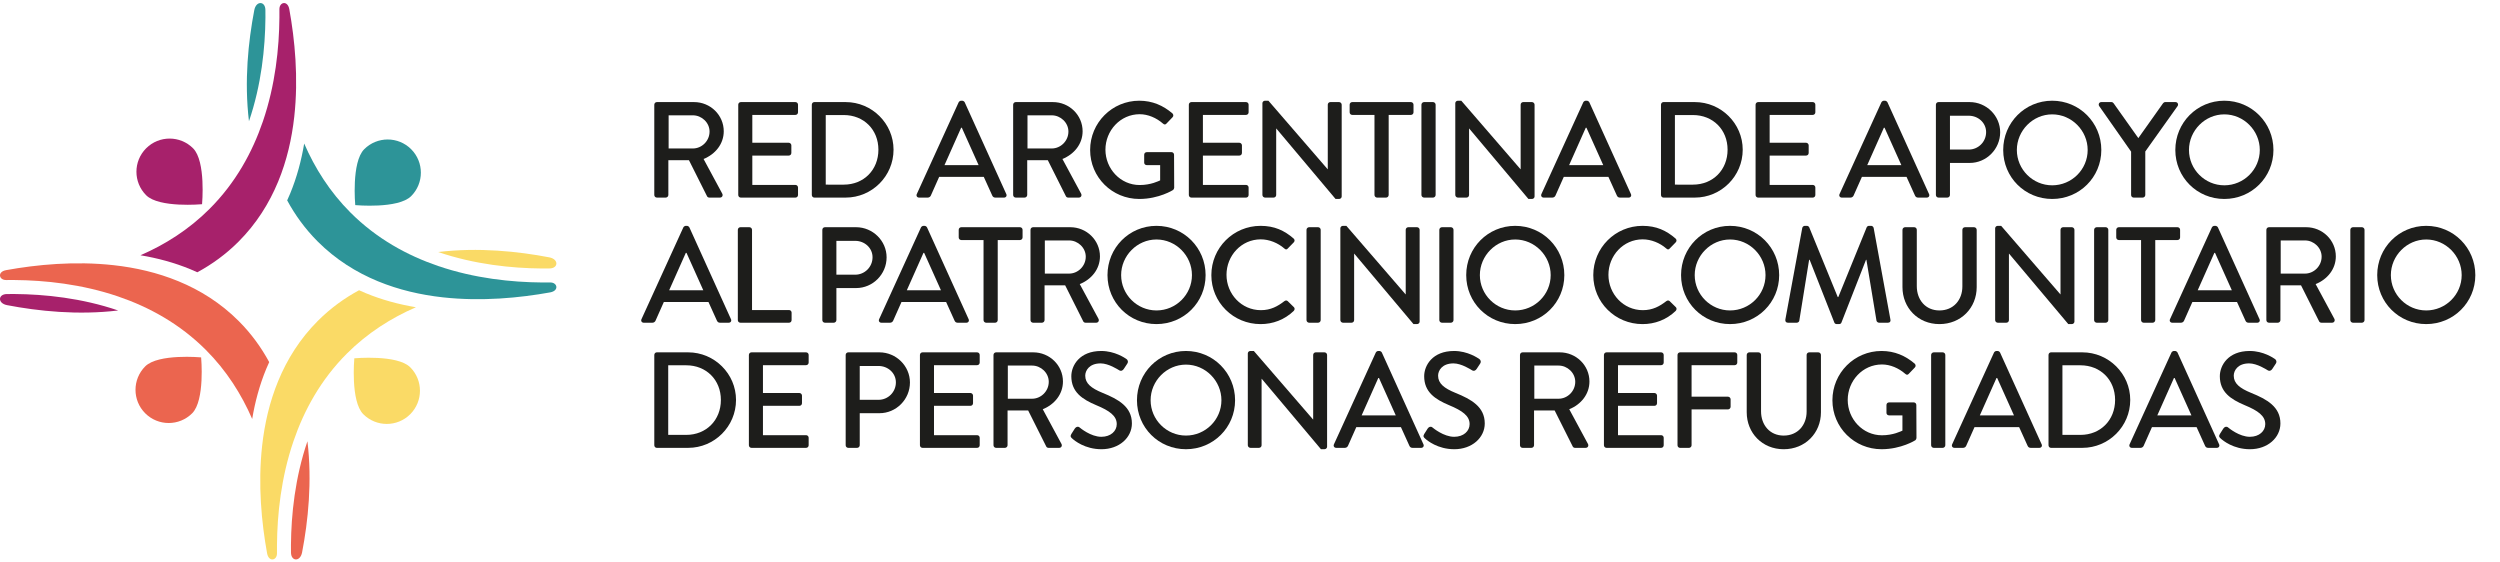<?xml version="1.0" encoding="utf-8"?>
<!-- Generator: Adobe Illustrator 17.0.0, SVG Export Plug-In . SVG Version: 6.00 Build 0)  -->
<!DOCTYPE svg PUBLIC "-//W3C//DTD SVG 1.1//EN" "http://www.w3.org/Graphics/SVG/1.1/DTD/svg11.dtd">
<svg version="1.1" id="Layer_1" xmlns:x="http://ns.adobe.com/Extensibility/1.0/" xmlns:i="http://ns.adobe.com/AdobeIllustrator/10.0/" xmlns:graph="http://ns.adobe.com/Graphs/1.0/"
	 xmlns="http://www.w3.org/2000/svg" xmlns:xlink="http://www.w3.org/1999/xlink" x="0px" y="0px" width="220px" height="49.5px"
	 viewBox="0 0 220 49.5" enable-background="new 0 0 220 49.5" xml:space="preserve">
<g>
	<path fill="#FADA66" d="M36.101,36.451c1.14-1.141,1.14-2.99,0-4.13s-4.92-0.79-4.92-0.79s-0.351,3.779,0.79,4.92
		C33.111,37.591,34.961,37.591,36.101,36.451z"/>
	<path fill="#FADA66" d="M48.338,22.647c-2.73-0.525-6.228-0.897-9.778-0.469c3.214,1.096,6.462,1.428,9.127,1.449
		c0.221-0.003,0.439-0.004,0.651-0.003C49.141,23.629,49.198,22.812,48.338,22.647z"/>
	<path fill="#2D9498" d="M32.052,13.13c-1.141,1.14-0.79,4.92-0.79,4.92s3.779,0.35,4.919-0.79c1.14-1.14,1.14-2.989,0-4.13
		C35.041,11.99,33.192,11.99,32.052,13.13z"/>
	<path fill="#2D9498" d="M23.355,0.892c0.004-0.802-0.812-0.859-0.978,0c-0.524,2.73-0.897,6.229-0.468,9.778
		c1.095-3.211,1.427-6.456,1.449-9.12C23.355,1.328,23.353,1.107,23.355,0.892z"/>
	<path fill="#EB654F" d="M16.91,36.37c1.14-1.14,0.79-4.92,0.79-4.92s-3.779-0.351-4.92,0.79c-1.14,1.14-1.141,2.99,0,4.13
		S15.77,37.51,16.91,36.37z"/>
	<path fill="#EB654F" d="M27.054,38.83c-1.095,3.211-1.428,6.456-1.45,9.12c0.003,0.223,0.004,0.444,0.003,0.658
		c-0.005,0.802,0.812,0.859,0.977,0C27.109,45.877,27.482,42.379,27.054,38.83z"/>
	<path fill="#A7216B" d="M12.861,13.05c-1.14,1.14-1.14,2.99,0,4.13s4.92,0.79,4.92,0.79s0.35-3.779-0.79-4.919
		C15.851,11.91,14.002,11.91,12.861,13.05z"/>
	<path fill="#EB654F" d="M23.69,31.866c-0.696-1.285-1.576-2.507-2.689-3.62c-1.584-1.584-3.39-2.71-5.295-3.495
		c-1.844-0.76-3.78-1.201-5.696-1.414c-3.438-0.383-6.811-0.046-9.469,0.435c-0.802,0.145-0.64,0.879,0,0.871
		c0.239-0.003,0.486-0.003,0.736-0.001c2.665,0.022,5.91,0.354,9.123,1.449c2.72,0.927,5.415,2.402,7.712,4.697
		c1.83,1.83,3.143,3.922,4.081,6.081c0.248-1.488,0.643-2.972,1.233-4.402C23.51,32.266,23.599,32.066,23.69,31.866z"/>
	<path fill="#FADA66" d="M31.597,25.541c-1.285,0.696-2.507,1.575-3.62,2.688c-1.583,1.584-2.711,3.391-3.495,5.295
		c-0.761,1.844-1.2,3.779-1.414,5.696c-0.384,3.438-0.046,6.811,0.435,9.469c0.146,0.802,0.88,0.64,0.871,0
		c-0.003-0.24-0.003-0.488,0-0.739c0.022-2.664,0.354-5.909,1.45-9.12c0.927-2.72,2.402-5.416,4.697-7.712
		c1.829-1.829,3.921-3.143,6.081-4.081c-1.488-0.248-2.972-0.644-4.402-1.233C31.997,25.721,31.797,25.632,31.597,25.541z"/>
	<path fill="#2D9498" d="M48.419,24.857c-0.238,0.003-0.484,0.003-0.732,0.001c-2.665-0.022-5.913-0.353-9.127-1.449
		c-2.72-0.928-5.415-2.402-7.712-4.698c-1.829-1.83-3.143-3.921-4.08-6.081c-0.248,1.488-0.643,2.972-1.233,4.402
		c-0.083,0.202-0.173,0.402-0.264,0.602c0.696,1.285,1.576,2.507,2.688,3.62c1.584,1.584,3.391,2.71,5.295,3.496
		c1.844,0.76,3.779,1.201,5.696,1.414c3.437,0.383,6.811,0.046,9.468-0.435C49.221,25.582,49.059,24.848,48.419,24.857z"/>
	<path fill="#A7216B" d="M24.48,15.976c0.761-1.844,1.201-3.78,1.414-5.696c0.384-3.438,0.047-6.811-0.435-9.469
		c-0.145-0.802-0.879-0.64-0.871,0c0.003,0.241,0.003,0.488,0,0.74c-0.022,2.664-0.354,5.908-1.449,9.12
		c-0.928,2.72-2.402,5.416-4.698,7.711c-1.83,1.829-3.921,3.143-6.081,4.081c1.488,0.248,2.972,0.644,4.402,1.233
		c0.202,0.083,0.402,0.173,0.602,0.264c1.285-0.696,2.507-1.575,3.62-2.688C22.568,19.687,23.694,17.88,24.48,15.976z"/>
	<path fill="#A7216B" d="M0.623,25.876c-0.802-0.005-0.86,0.812,0,0.977c2.73,0.525,6.229,0.898,9.778,0.469
		c-3.213-1.096-6.459-1.427-9.123-1.449C1.056,25.876,0.837,25.877,0.623,25.876z"/>
</g>
<g>
	<path fill="#1D1D1B" d="M57.578,9.211c0-0.12,0.096-0.228,0.229-0.228h3.266c1.441,0,2.617,1.141,2.617,2.57
		c0,1.105-0.733,2.017-1.777,2.437l1.645,3.05c0.084,0.156,0,0.348-0.204,0.348h-0.936c-0.096,0-0.168-0.06-0.193-0.108
		l-1.597-3.182h-1.813v3.062c0,0.12-0.108,0.228-0.229,0.228h-0.78c-0.132,0-0.229-0.108-0.229-0.228V9.211z M60.976,13.066
		c0.781,0,1.465-0.661,1.465-1.489c0-0.78-0.684-1.429-1.465-1.429h-2.137v2.918H60.976z"/>
	<path fill="#1D1D1B" d="M64.966,9.211c0-0.12,0.096-0.228,0.229-0.228h4.803c0.132,0,0.228,0.108,0.228,0.228v0.673
		c0,0.12-0.096,0.228-0.228,0.228h-3.794v2.45h3.206c0.12,0,0.229,0.108,0.229,0.228v0.673c0,0.132-0.108,0.228-0.229,0.228h-3.206
		v2.582h3.794c0.132,0,0.228,0.108,0.228,0.228v0.661c0,0.12-0.096,0.228-0.228,0.228h-4.803c-0.132,0-0.229-0.108-0.229-0.228
		V9.211z"/>
	<path fill="#1D1D1B" d="M71.44,9.211c0-0.12,0.096-0.228,0.216-0.228h2.762c2.317,0,4.214,1.885,4.214,4.19
		c0,2.33-1.897,4.215-4.214,4.215h-2.762c-0.12,0-0.216-0.108-0.216-0.228V9.211z M74.25,16.248c1.765,0,3.05-1.297,3.05-3.074
		c0-1.765-1.285-3.05-3.05-3.05h-1.585v6.124H74.25z"/>
	<path fill="#1D1D1B" d="M80.678,17.077l3.686-8.081c0.036-0.072,0.144-0.132,0.204-0.132h0.12c0.06,0,0.168,0.06,0.204,0.132
		l3.662,8.081c0.073,0.156-0.024,0.312-0.204,0.312h-0.756c-0.144,0-0.228-0.072-0.276-0.18l-0.745-1.645h-3.927
		c-0.24,0.552-0.492,1.093-0.732,1.645c-0.037,0.084-0.132,0.18-0.277,0.18h-0.756C80.702,17.389,80.606,17.233,80.678,17.077z
		 M86.118,14.531l-1.477-3.29h-0.06l-1.465,3.29H86.118z"/>
	<path fill="#1D1D1B" d="M89.158,9.211c0-0.12,0.096-0.228,0.229-0.228h3.266c1.441,0,2.617,1.141,2.617,2.57
		c0,1.105-0.733,2.017-1.777,2.437l1.645,3.05c0.084,0.156,0,0.348-0.204,0.348h-0.936c-0.096,0-0.168-0.06-0.193-0.108
		l-1.597-3.182h-1.813v3.062c0,0.12-0.108,0.228-0.229,0.228h-0.78c-0.132,0-0.229-0.108-0.229-0.228V9.211z M92.556,13.066
		c0.781,0,1.465-0.661,1.465-1.489c0-0.78-0.684-1.429-1.465-1.429h-2.137v2.918H92.556z"/>
	<path fill="#1D1D1B" d="M100.256,8.863c1.153,0,2.102,0.42,2.918,1.116c0.096,0.096,0.108,0.24,0.012,0.336
		c-0.18,0.192-0.36,0.372-0.541,0.564c-0.096,0.108-0.192,0.096-0.312-0.012c-0.564-0.492-1.309-0.816-2.041-0.816
		c-1.705,0-3.014,1.441-3.014,3.122c0,1.669,1.309,3.11,3.014,3.11c0.996,0,1.681-0.36,1.801-0.408v-1.344h-1.177
		c-0.132,0-0.228-0.096-0.228-0.216v-0.697c0-0.132,0.096-0.228,0.228-0.228h2.185c0.12,0,0.216,0.108,0.216,0.228
		c0,0.96,0.012,1.945,0.012,2.906c0,0.06-0.048,0.157-0.096,0.193c0,0-1.237,0.792-2.978,0.792c-2.389,0-4.323-1.909-4.323-4.311
		S97.867,8.863,100.256,8.863z"/>
	<path fill="#1D1D1B" d="M104.618,9.211c0-0.12,0.096-0.228,0.229-0.228h4.803c0.132,0,0.228,0.108,0.228,0.228v0.673
		c0,0.12-0.096,0.228-0.228,0.228h-3.794v2.45h3.206c0.12,0,0.229,0.108,0.229,0.228v0.673c0,0.132-0.108,0.228-0.229,0.228h-3.206
		v2.582h3.794c0.132,0,0.228,0.108,0.228,0.228v0.661c0,0.12-0.096,0.228-0.228,0.228h-4.803c-0.132,0-0.229-0.108-0.229-0.228
		V9.211z"/>
	<path fill="#1D1D1B" d="M111.092,9.079c0-0.12,0.108-0.216,0.229-0.216h0.3l5.211,6.028h0.012v-5.68
		c0-0.12,0.096-0.228,0.228-0.228h0.768c0.12,0,0.229,0.108,0.229,0.228v8.081c0,0.12-0.108,0.216-0.229,0.216h-0.312l-5.211-6.196
		h-0.012v5.848c0,0.12-0.096,0.228-0.228,0.228h-0.756c-0.12,0-0.229-0.108-0.229-0.228V9.079z"/>
	<path fill="#1D1D1B" d="M120.954,10.112h-1.957c-0.132,0-0.228-0.108-0.228-0.228V9.211c0-0.12,0.096-0.228,0.228-0.228h5.163
		c0.132,0,0.229,0.108,0.229,0.228v0.673c0,0.12-0.096,0.228-0.229,0.228h-1.957v7.049c0,0.12-0.108,0.228-0.229,0.228h-0.792
		c-0.12,0-0.228-0.108-0.228-0.228V10.112z"/>
	<path fill="#1D1D1B" d="M125.086,9.211c0-0.12,0.108-0.228,0.229-0.228h0.792c0.12,0,0.228,0.108,0.228,0.228v7.949
		c0,0.12-0.108,0.228-0.228,0.228h-0.792c-0.12,0-0.229-0.108-0.229-0.228V9.211z"/>
	<path fill="#1D1D1B" d="M128.065,9.079c0-0.12,0.108-0.216,0.229-0.216h0.3l5.211,6.028h0.012v-5.68
		c0-0.12,0.096-0.228,0.228-0.228h0.768c0.12,0,0.229,0.108,0.229,0.228v8.081c0,0.12-0.108,0.216-0.229,0.216h-0.312l-5.211-6.196
		h-0.012v5.848c0,0.12-0.096,0.228-0.228,0.228h-0.756c-0.12,0-0.229-0.108-0.229-0.228V9.079z"/>
	<path fill="#1D1D1B" d="M135.645,17.077l3.686-8.081c0.036-0.072,0.144-0.132,0.204-0.132h0.12c0.06,0,0.168,0.06,0.204,0.132
		l3.662,8.081c0.073,0.156-0.024,0.312-0.204,0.312h-0.756c-0.144,0-0.228-0.072-0.276-0.18l-0.745-1.645h-3.927
		c-0.24,0.552-0.492,1.093-0.732,1.645c-0.037,0.084-0.132,0.18-0.277,0.18h-0.756C135.67,17.389,135.574,17.233,135.645,17.077z
		 M141.085,14.531l-1.477-3.29h-0.06l-1.465,3.29H141.085z"/>
	<path fill="#1D1D1B" d="M146.167,9.211c0-0.12,0.096-0.228,0.216-0.228h2.762c2.317,0,4.214,1.885,4.214,4.19
		c0,2.33-1.897,4.215-4.214,4.215h-2.762c-0.12,0-0.216-0.108-0.216-0.228V9.211z M148.977,16.248c1.765,0,3.05-1.297,3.05-3.074
		c0-1.765-1.285-3.05-3.05-3.05h-1.585v6.124H148.977z"/>
	<path fill="#1D1D1B" d="M154.491,9.211c0-0.12,0.096-0.228,0.229-0.228h4.803c0.132,0,0.228,0.108,0.228,0.228v0.673
		c0,0.12-0.096,0.228-0.228,0.228h-3.794v2.45h3.206c0.12,0,0.229,0.108,0.229,0.228v0.673c0,0.132-0.108,0.228-0.229,0.228h-3.206
		v2.582h3.794c0.132,0,0.228,0.108,0.228,0.228v0.661c0,0.12-0.096,0.228-0.228,0.228h-4.803c-0.132,0-0.229-0.108-0.229-0.228
		V9.211z"/>
	<path fill="#1D1D1B" d="M161.88,17.077l3.686-8.081c0.036-0.072,0.144-0.132,0.204-0.132h0.12c0.06,0,0.168,0.06,0.204,0.132
		l3.662,8.081c0.073,0.156-0.024,0.312-0.204,0.312h-0.756c-0.144,0-0.228-0.072-0.276-0.18l-0.745-1.645h-3.927
		c-0.24,0.552-0.492,1.093-0.732,1.645c-0.037,0.084-0.132,0.18-0.277,0.18h-0.756C161.904,17.389,161.808,17.233,161.88,17.077z
		 M167.319,14.531l-1.477-3.29h-0.06l-1.465,3.29H167.319z"/>
	<path fill="#1D1D1B" d="M170.359,9.211c0-0.12,0.096-0.228,0.229-0.228h2.738c1.477,0,2.689,1.201,2.689,2.653
		c0,1.489-1.213,2.702-2.677,2.702h-1.741v2.822c0,0.12-0.108,0.228-0.229,0.228h-0.78c-0.132,0-0.229-0.108-0.229-0.228V9.211z
		 M173.253,13.162c0.828,0,1.525-0.673,1.525-1.537c0-0.817-0.697-1.441-1.525-1.441h-1.657v2.978H173.253z"/>
	<path fill="#1D1D1B" d="M180.593,8.863c2.401,0,4.323,1.933,4.323,4.335s-1.922,4.311-4.323,4.311
		c-2.402,0-4.311-1.909-4.311-4.311S178.191,8.863,180.593,8.863z M180.593,16.308c1.717,0,3.122-1.393,3.122-3.11
		c0-1.705-1.405-3.134-3.122-3.134c-1.705,0-3.11,1.429-3.11,3.134C177.483,14.915,178.887,16.308,180.593,16.308z"/>
	<path fill="#1D1D1B" d="M187.536,13.342l-2.81-4.011c-0.096-0.156,0-0.348,0.192-0.348h0.889c0.096,0,0.156,0.06,0.193,0.108
		l2.173,3.062l2.173-3.062c0.036-0.048,0.108-0.108,0.192-0.108h0.901c0.192,0,0.288,0.192,0.192,0.348l-2.845,3.999v3.831
		c0,0.12-0.108,0.228-0.229,0.228h-0.792c-0.132,0-0.228-0.108-0.228-0.228V13.342z"/>
	<path fill="#1D1D1B" d="M195.74,8.863c2.401,0,4.323,1.933,4.323,4.335s-1.922,4.311-4.323,4.311c-2.402,0-4.311-1.909-4.311-4.311
		S193.338,8.863,195.74,8.863z M195.74,16.308c1.717,0,3.122-1.393,3.122-3.11c0-1.705-1.405-3.134-3.122-3.134
		c-1.705,0-3.11,1.429-3.11,3.134C192.63,14.915,194.035,16.308,195.74,16.308z"/>
	<path fill="#1D1D1B" d="M56.45,28.088l3.686-8.081c0.036-0.073,0.144-0.132,0.204-0.132h0.12c0.06,0,0.168,0.06,0.204,0.132
		l3.662,8.081c0.073,0.156-0.024,0.312-0.204,0.312h-0.756c-0.144,0-0.228-0.072-0.276-0.18l-0.745-1.645h-3.927
		c-0.24,0.552-0.492,1.093-0.732,1.645c-0.037,0.084-0.132,0.18-0.277,0.18h-0.756C56.474,28.4,56.378,28.244,56.45,28.088z
		 M61.889,25.542l-1.477-3.29h-0.06l-1.465,3.29H61.889z"/>
	<path fill="#1D1D1B" d="M64.93,20.222c0-0.12,0.096-0.228,0.229-0.228h0.792c0.12,0,0.228,0.108,0.228,0.228v7.061h3.254
		c0.132,0,0.228,0.108,0.228,0.228v0.661c0,0.12-0.096,0.228-0.228,0.228h-4.275c-0.132,0-0.229-0.108-0.229-0.228V20.222z"/>
	<path fill="#1D1D1B" d="M72.365,20.222c0-0.12,0.096-0.228,0.229-0.228h2.738c1.477,0,2.689,1.201,2.689,2.653
		c0,1.489-1.213,2.702-2.677,2.702h-1.741v2.822c0,0.12-0.108,0.228-0.229,0.228h-0.78c-0.132,0-0.229-0.108-0.229-0.228V20.222z
		 M75.259,24.173c0.828,0,1.525-0.672,1.525-1.537c0-0.816-0.697-1.441-1.525-1.441h-1.657v2.978H75.259z"/>
	<path fill="#1D1D1B" d="M77.363,28.088l3.686-8.081c0.036-0.073,0.144-0.132,0.204-0.132h0.12c0.06,0,0.168,0.06,0.204,0.132
		l3.662,8.081c0.073,0.156-0.024,0.312-0.204,0.312h-0.756c-0.144,0-0.228-0.072-0.276-0.18l-0.745-1.645h-3.927
		c-0.24,0.552-0.492,1.093-0.732,1.645c-0.037,0.084-0.132,0.18-0.277,0.18h-0.756C77.387,28.4,77.291,28.244,77.363,28.088z
		 M82.803,25.542l-1.477-3.29h-0.06l-1.465,3.29H82.803z"/>
	<path fill="#1D1D1B" d="M86.551,21.123h-1.957c-0.132,0-0.228-0.108-0.228-0.228v-0.673c0-0.12,0.096-0.228,0.228-0.228h5.163
		c0.132,0,0.229,0.108,0.229,0.228v0.673c0,0.12-0.096,0.228-0.229,0.228H87.8v7.049c0,0.12-0.108,0.228-0.229,0.228h-0.792
		c-0.12,0-0.228-0.108-0.228-0.228V21.123z"/>
	<path fill="#1D1D1B" d="M90.684,20.222c0-0.12,0.096-0.228,0.229-0.228h3.266c1.441,0,2.617,1.141,2.617,2.569
		c0,1.105-0.733,2.017-1.777,2.438l1.645,3.05c0.084,0.156,0,0.348-0.204,0.348h-0.936c-0.096,0-0.168-0.06-0.193-0.108
		l-1.597-3.182h-1.813v3.062c0,0.12-0.108,0.228-0.229,0.228h-0.78c-0.132,0-0.229-0.108-0.229-0.228V20.222z M94.082,24.077
		c0.781,0,1.465-0.661,1.465-1.489c0-0.781-0.684-1.429-1.465-1.429h-2.137v2.918H94.082z"/>
	<path fill="#1D1D1B" d="M101.77,19.875c2.401,0,4.323,1.933,4.323,4.335c0,2.401-1.922,4.31-4.323,4.31
		c-2.402,0-4.311-1.909-4.311-4.31C97.459,21.808,99.368,19.875,101.77,19.875z M101.77,27.319c1.717,0,3.122-1.393,3.122-3.11
		c0-1.705-1.405-3.134-3.122-3.134c-1.705,0-3.11,1.429-3.11,3.134C98.66,25.926,100.065,27.319,101.77,27.319z"/>
	<path fill="#1D1D1B" d="M110.934,19.875c1.213,0,2.09,0.408,2.906,1.116c0.108,0.096,0.108,0.24,0.012,0.336l-0.528,0.541
		c-0.084,0.108-0.192,0.108-0.3,0c-0.565-0.492-1.333-0.805-2.078-0.805c-1.717,0-3.014,1.441-3.014,3.122
		c0,1.681,1.309,3.11,3.026,3.11c0.876,0,1.489-0.348,2.065-0.792c0.108-0.084,0.216-0.072,0.288-0.012l0.553,0.541
		c0.096,0.084,0.072,0.24-0.012,0.324c-0.817,0.792-1.849,1.165-2.918,1.165c-2.401,0-4.335-1.909-4.335-4.31
		C106.6,21.808,108.533,19.875,110.934,19.875z"/>
	<path fill="#1D1D1B" d="M114.972,20.222c0-0.12,0.108-0.228,0.229-0.228h0.792c0.12,0,0.228,0.108,0.228,0.228v7.949
		c0,0.12-0.108,0.228-0.228,0.228h-0.792c-0.12,0-0.229-0.108-0.229-0.228V20.222z"/>
	<path fill="#1D1D1B" d="M117.951,20.09c0-0.12,0.108-0.216,0.229-0.216h0.3l5.211,6.028h0.012v-5.68
		c0-0.12,0.096-0.228,0.228-0.228h0.768c0.12,0,0.229,0.108,0.229,0.228v8.081c0,0.12-0.108,0.216-0.229,0.216h-0.312l-5.211-6.196
		h-0.012v5.848c0,0.12-0.096,0.228-0.228,0.228h-0.756c-0.12,0-0.229-0.108-0.229-0.228V20.09z"/>
	<path fill="#1D1D1B" d="M126.66,20.222c0-0.12,0.108-0.228,0.229-0.228h0.792c0.12,0,0.228,0.108,0.228,0.228v7.949
		c0,0.12-0.108,0.228-0.228,0.228h-0.792c-0.12,0-0.229-0.108-0.229-0.228V20.222z"/>
	<path fill="#1D1D1B" d="M133.338,19.875c2.401,0,4.323,1.933,4.323,4.335c0,2.401-1.922,4.31-4.323,4.31
		c-2.402,0-4.311-1.909-4.311-4.31C129.026,21.808,130.936,19.875,133.338,19.875z M133.338,27.319c1.717,0,3.122-1.393,3.122-3.11
		c0-1.705-1.405-3.134-3.122-3.134c-1.705,0-3.11,1.429-3.11,3.134C130.228,25.926,131.632,27.319,133.338,27.319z"/>
	<path fill="#1D1D1B" d="M144.544,19.875c1.213,0,2.09,0.408,2.906,1.116c0.108,0.096,0.108,0.24,0.012,0.336l-0.528,0.541
		c-0.084,0.108-0.192,0.108-0.3,0c-0.565-0.492-1.333-0.805-2.078-0.805c-1.717,0-3.014,1.441-3.014,3.122
		c0,1.681,1.309,3.11,3.026,3.11c0.876,0,1.489-0.348,2.065-0.792c0.108-0.084,0.216-0.072,0.288-0.012l0.553,0.541
		c0.096,0.084,0.072,0.24-0.012,0.324c-0.817,0.792-1.849,1.165-2.918,1.165c-2.401,0-4.335-1.909-4.335-4.31
		C140.209,21.808,142.143,19.875,144.544,19.875z"/>
	<path fill="#1D1D1B" d="M152.244,19.875c2.401,0,4.323,1.933,4.323,4.335c0,2.401-1.922,4.31-4.323,4.31
		c-2.402,0-4.311-1.909-4.311-4.31C147.933,21.808,149.843,19.875,152.244,19.875z M152.244,27.319c1.717,0,3.122-1.393,3.122-3.11
		c0-1.705-1.405-3.134-3.122-3.134c-1.705,0-3.11,1.429-3.11,3.134C149.135,25.926,150.539,27.319,152.244,27.319z"/>
	<path fill="#1D1D1B" d="M158.6,20.054c0.024-0.096,0.12-0.18,0.216-0.18h0.193c0.072,0,0.18,0.06,0.204,0.132l2.509,6.136h0.048
		l2.498-6.136c0.024-0.073,0.12-0.132,0.204-0.132h0.193c0.096,0,0.192,0.084,0.216,0.18l1.477,8.069
		c0.036,0.168-0.048,0.276-0.216,0.276h-0.78c-0.108,0-0.204-0.084-0.229-0.168l-0.889-5.367c-0.012,0-0.036,0-0.036,0l-2.162,5.523
		c-0.024,0.073-0.096,0.132-0.204,0.132h-0.216c-0.096,0-0.18-0.06-0.204-0.132l-2.173-5.523c-0.012,0-0.036,0-0.048,0l-0.865,5.367
		c-0.012,0.084-0.12,0.168-0.216,0.168h-0.781c-0.168,0-0.252-0.108-0.229-0.276L158.6,20.054z"/>
	<path fill="#1D1D1B" d="M167.417,20.222c0-0.12,0.108-0.228,0.228-0.228h0.804c0.132,0,0.229,0.108,0.229,0.228v4.96
		c0,1.201,0.768,2.137,1.993,2.137c1.237,0,2.018-0.925,2.018-2.113v-4.983c0-0.12,0.096-0.228,0.228-0.228h0.804
		c0.12,0,0.228,0.108,0.228,0.228v5.043c0,1.825-1.38,3.254-3.278,3.254c-1.885,0-3.254-1.429-3.254-3.254V20.222z"/>
	<path fill="#1D1D1B" d="M175.573,20.09c0-0.12,0.108-0.216,0.229-0.216h0.3l5.211,6.028h0.012v-5.68
		c0-0.12,0.096-0.228,0.228-0.228h0.768c0.12,0,0.229,0.108,0.229,0.228v8.081c0,0.12-0.108,0.216-0.229,0.216h-0.312l-5.211-6.196
		h-0.012v5.848c0,0.12-0.096,0.228-0.228,0.228h-0.756c-0.12,0-0.229-0.108-0.229-0.228V20.09z"/>
	<path fill="#1D1D1B" d="M184.282,20.222c0-0.12,0.108-0.228,0.229-0.228h0.792c0.12,0,0.228,0.108,0.228,0.228v7.949
		c0,0.12-0.108,0.228-0.228,0.228h-0.792c-0.12,0-0.229-0.108-0.229-0.228V20.222z"/>
	<path fill="#1D1D1B" d="M188.414,21.123h-1.957c-0.132,0-0.228-0.108-0.228-0.228v-0.673c0-0.12,0.096-0.228,0.228-0.228h5.163
		c0.132,0,0.229,0.108,0.229,0.228v0.673c0,0.12-0.096,0.228-0.229,0.228h-1.957v7.049c0,0.12-0.108,0.228-0.229,0.228h-0.792
		c-0.12,0-0.228-0.108-0.228-0.228V21.123z"/>
	<path fill="#1D1D1B" d="M190.961,28.088l3.686-8.081c0.036-0.073,0.144-0.132,0.204-0.132h0.12c0.06,0,0.168,0.06,0.204,0.132
		l3.662,8.081c0.073,0.156-0.024,0.312-0.204,0.312h-0.756c-0.144,0-0.228-0.072-0.276-0.18l-0.745-1.645h-3.927
		c-0.24,0.552-0.492,1.093-0.732,1.645c-0.037,0.084-0.132,0.18-0.277,0.18h-0.756C190.985,28.4,190.889,28.244,190.961,28.088z
		 M196.401,25.542l-1.477-3.29h-0.06l-1.465,3.29H196.401z"/>
	<path fill="#1D1D1B" d="M199.441,20.222c0-0.12,0.096-0.228,0.229-0.228h3.266c1.441,0,2.617,1.141,2.617,2.569
		c0,1.105-0.733,2.017-1.777,2.438l1.645,3.05c0.084,0.156,0,0.348-0.204,0.348h-0.936c-0.096,0-0.168-0.06-0.193-0.108
		l-1.597-3.182h-1.813v3.062c0,0.12-0.108,0.228-0.229,0.228h-0.78c-0.132,0-0.229-0.108-0.229-0.228V20.222z M202.839,24.077
		c0.781,0,1.465-0.661,1.465-1.489c0-0.781-0.684-1.429-1.465-1.429h-2.137v2.918H202.839z"/>
	<path fill="#1D1D1B" d="M206.829,20.222c0-0.12,0.108-0.228,0.229-0.228h0.792c0.12,0,0.228,0.108,0.228,0.228v7.949
		c0,0.12-0.108,0.228-0.228,0.228h-0.792c-0.12,0-0.229-0.108-0.229-0.228V20.222z"/>
	<path fill="#1D1D1B" d="M213.506,19.875c2.401,0,4.323,1.933,4.323,4.335c0,2.401-1.922,4.31-4.323,4.31
		c-2.402,0-4.311-1.909-4.311-4.31C209.195,21.808,211.104,19.875,213.506,19.875z M213.506,27.319c1.717,0,3.122-1.393,3.122-3.11
		c0-1.705-1.405-3.134-3.122-3.134c-1.705,0-3.11,1.429-3.11,3.134C210.396,25.926,211.801,27.319,213.506,27.319z"/>
	<path fill="#1D1D1B" d="M57.578,31.234c0-0.12,0.096-0.228,0.216-0.228h2.762c2.317,0,4.214,1.885,4.214,4.19
		c0,2.33-1.897,4.215-4.214,4.215h-2.762c-0.12,0-0.216-0.108-0.216-0.228V31.234z M60.388,38.27c1.765,0,3.05-1.297,3.05-3.074
		c0-1.765-1.285-3.05-3.05-3.05h-1.585v6.124H60.388z"/>
	<path fill="#1D1D1B" d="M65.902,31.234c0-0.12,0.096-0.228,0.229-0.228h4.803c0.132,0,0.228,0.108,0.228,0.228v0.673
		c0,0.12-0.096,0.228-0.228,0.228H67.14v2.449h3.206c0.12,0,0.229,0.108,0.229,0.229v0.672c0,0.132-0.108,0.228-0.229,0.228H67.14
		v2.582h3.794c0.132,0,0.228,0.108,0.228,0.228v0.661c0,0.12-0.096,0.228-0.228,0.228h-4.803c-0.132,0-0.229-0.108-0.229-0.228
		V31.234z"/>
	<path fill="#1D1D1B" d="M74.419,31.234c0-0.12,0.096-0.228,0.229-0.228h2.738c1.477,0,2.689,1.201,2.689,2.653
		c0,1.489-1.213,2.702-2.677,2.702h-1.741v2.822c0,0.12-0.108,0.228-0.229,0.228h-0.78c-0.132,0-0.229-0.108-0.229-0.228V31.234z
		 M77.313,35.184c0.828,0,1.525-0.672,1.525-1.537c0-0.816-0.697-1.441-1.525-1.441h-1.657v2.978H77.313z"/>
	<path fill="#1D1D1B" d="M80.954,31.234c0-0.12,0.096-0.228,0.229-0.228h4.803c0.132,0,0.228,0.108,0.228,0.228v0.673
		c0,0.12-0.096,0.228-0.228,0.228h-3.794v2.449h3.206c0.12,0,0.229,0.108,0.229,0.229v0.672c0,0.132-0.108,0.228-0.229,0.228h-3.206
		v2.582h3.794c0.132,0,0.228,0.108,0.228,0.228v0.661c0,0.12-0.096,0.228-0.228,0.228h-4.803c-0.132,0-0.229-0.108-0.229-0.228
		V31.234z"/>
	<path fill="#1D1D1B" d="M87.428,31.234c0-0.12,0.096-0.228,0.229-0.228h3.266c1.441,0,2.617,1.141,2.617,2.569
		c0,1.105-0.733,2.017-1.777,2.438l1.645,3.05c0.084,0.156,0,0.348-0.204,0.348h-0.936c-0.096,0-0.168-0.06-0.193-0.108
		l-1.597-3.182h-1.813v3.062c0,0.12-0.108,0.228-0.229,0.228h-0.78c-0.132,0-0.229-0.108-0.229-0.228V31.234z M90.826,35.088
		c0.781,0,1.465-0.661,1.465-1.489c0-0.781-0.684-1.429-1.465-1.429h-2.137v2.918H90.826z"/>
	<path fill="#1D1D1B" d="M94.276,38.198c0.108-0.156,0.204-0.336,0.312-0.492c0.108-0.156,0.276-0.204,0.408-0.096
		c0.072,0.06,0.996,0.828,1.921,0.828c0.829,0,1.357-0.504,1.357-1.116c0-0.721-0.625-1.177-1.813-1.669
		c-1.225-0.516-2.185-1.153-2.185-2.546c0-0.937,0.72-2.221,2.63-2.221c1.201,0,2.101,0.624,2.221,0.708
		c0.096,0.06,0.192,0.229,0.072,0.408c-0.096,0.144-0.204,0.312-0.3,0.456c-0.096,0.156-0.252,0.228-0.42,0.12
		c-0.084-0.048-0.924-0.6-1.621-0.6c-1.009,0-1.357,0.636-1.357,1.081c0,0.684,0.528,1.105,1.525,1.513
		c1.393,0.564,2.582,1.224,2.582,2.689c0,1.249-1.117,2.27-2.678,2.27c-1.465,0-2.39-0.768-2.582-0.949
		C94.239,38.486,94.156,38.402,94.276,38.198z"/>
	<path fill="#1D1D1B" d="M104.364,30.886c2.401,0,4.323,1.933,4.323,4.335c0,2.401-1.922,4.31-4.323,4.31
		c-2.402,0-4.311-1.909-4.311-4.31C100.053,32.819,101.962,30.886,104.364,30.886z M104.364,38.33c1.717,0,3.122-1.393,3.122-3.11
		c0-1.705-1.405-3.134-3.122-3.134c-1.705,0-3.11,1.429-3.11,3.134C101.254,36.937,102.659,38.33,104.364,38.33z"/>
	<path fill="#1D1D1B" d="M109.807,31.101c0-0.12,0.108-0.216,0.229-0.216h0.3l5.211,6.028h0.012v-5.68
		c0-0.12,0.096-0.228,0.228-0.228h0.768c0.12,0,0.229,0.108,0.229,0.228v8.081c0,0.12-0.108,0.216-0.229,0.216h-0.312l-5.211-6.196
		h-0.012v5.848c0,0.12-0.096,0.228-0.228,0.228h-0.756c-0.12,0-0.229-0.108-0.229-0.228V31.101z"/>
	<path fill="#1D1D1B" d="M117.387,39.099l3.686-8.081c0.036-0.073,0.144-0.132,0.204-0.132h0.12c0.06,0,0.168,0.06,0.204,0.132
		l3.662,8.081c0.073,0.156-0.024,0.312-0.204,0.312h-0.756c-0.144,0-0.228-0.072-0.276-0.18l-0.745-1.645h-3.927
		c-0.24,0.552-0.492,1.093-0.732,1.645c-0.037,0.084-0.132,0.18-0.277,0.18h-0.756C117.411,39.411,117.315,39.255,117.387,39.099z
		 M122.827,36.553l-1.477-3.29h-0.06l-1.465,3.29H122.827z"/>
	<path fill="#1D1D1B" d="M125.327,38.198c0.108-0.156,0.204-0.336,0.312-0.492c0.108-0.156,0.276-0.204,0.408-0.096
		c0.072,0.06,0.996,0.828,1.921,0.828c0.829,0,1.357-0.504,1.357-1.116c0-0.721-0.625-1.177-1.813-1.669
		c-1.225-0.516-2.185-1.153-2.185-2.546c0-0.937,0.72-2.221,2.63-2.221c1.201,0,2.101,0.624,2.221,0.708
		c0.096,0.06,0.192,0.229,0.072,0.408c-0.096,0.144-0.204,0.312-0.3,0.456c-0.096,0.156-0.252,0.228-0.42,0.12
		c-0.084-0.048-0.924-0.6-1.621-0.6c-1.009,0-1.357,0.636-1.357,1.081c0,0.684,0.528,1.105,1.525,1.513
		c1.393,0.564,2.582,1.224,2.582,2.689c0,1.249-1.117,2.27-2.678,2.27c-1.465,0-2.39-0.768-2.582-0.949
		C125.291,38.486,125.207,38.402,125.327,38.198z"/>
	<path fill="#1D1D1B" d="M133.759,31.234c0-0.12,0.096-0.228,0.229-0.228h3.266c1.441,0,2.617,1.141,2.617,2.569
		c0,1.105-0.733,2.017-1.777,2.438l1.645,3.05c0.084,0.156,0,0.348-0.204,0.348h-0.936c-0.096,0-0.168-0.06-0.193-0.108
		l-1.597-3.182h-1.813v3.062c0,0.12-0.108,0.228-0.229,0.228h-0.78c-0.132,0-0.229-0.108-0.229-0.228V31.234z M137.157,35.088
		c0.781,0,1.465-0.661,1.465-1.489c0-0.781-0.684-1.429-1.465-1.429h-2.137v2.918H137.157z"/>
	<path fill="#1D1D1B" d="M141.146,31.234c0-0.12,0.096-0.228,0.229-0.228h4.803c0.132,0,0.228,0.108,0.228,0.228v0.673
		c0,0.12-0.096,0.228-0.228,0.228h-3.794v2.449h3.206c0.12,0,0.229,0.108,0.229,0.229v0.672c0,0.132-0.108,0.228-0.229,0.228h-3.206
		v2.582h3.794c0.132,0,0.228,0.108,0.228,0.228v0.661c0,0.12-0.096,0.228-0.228,0.228h-4.803c-0.132,0-0.229-0.108-0.229-0.228
		V31.234z"/>
	<path fill="#1D1D1B" d="M147.621,31.234c0-0.12,0.096-0.228,0.229-0.228h4.803c0.132,0,0.228,0.108,0.228,0.228v0.673
		c0,0.12-0.096,0.228-0.228,0.228h-3.794v2.774h3.206c0.12,0,0.229,0.108,0.229,0.229v0.66c0,0.12-0.108,0.229-0.229,0.229h-3.206
		v3.158c0,0.12-0.108,0.228-0.229,0.228h-0.78c-0.132,0-0.229-0.108-0.229-0.228V31.234z"/>
	<path fill="#1D1D1B" d="M153.711,31.234c0-0.12,0.108-0.228,0.228-0.228h0.804c0.132,0,0.229,0.108,0.229,0.228v4.96
		c0,1.201,0.768,2.137,1.993,2.137c1.237,0,2.018-0.925,2.018-2.113v-4.983c0-0.12,0.096-0.228,0.228-0.228h0.804
		c0.12,0,0.228,0.108,0.228,0.228v5.043c0,1.825-1.38,3.254-3.278,3.254c-1.885,0-3.254-1.429-3.254-3.254V31.234z"/>
	<path fill="#1D1D1B" d="M165.577,30.886c1.153,0,2.102,0.42,2.918,1.116c0.096,0.096,0.108,0.24,0.012,0.336
		c-0.18,0.192-0.36,0.372-0.541,0.564c-0.096,0.108-0.192,0.096-0.312-0.012c-0.564-0.492-1.309-0.817-2.041-0.817
		c-1.705,0-3.014,1.441-3.014,3.122c0,1.669,1.309,3.11,3.014,3.11c0.996,0,1.681-0.36,1.801-0.408v-1.344h-1.177
		c-0.132,0-0.228-0.096-0.228-0.216V35.64c0-0.132,0.096-0.228,0.228-0.228h2.185c0.12,0,0.216,0.108,0.216,0.228
		c0,0.96,0.012,1.945,0.012,2.906c0,0.06-0.048,0.157-0.096,0.193c0,0-1.237,0.792-2.978,0.792c-2.389,0-4.323-1.909-4.323-4.31
		C161.254,32.819,163.188,30.886,165.577,30.886z"/>
	<path fill="#1D1D1B" d="M169.939,31.234c0-0.12,0.108-0.228,0.229-0.228h0.792c0.12,0,0.228,0.108,0.228,0.228v7.949
		c0,0.12-0.108,0.228-0.228,0.228h-0.792c-0.12,0-0.229-0.108-0.229-0.228V31.234z"/>
	<path fill="#1D1D1B" d="M171.789,39.099l3.686-8.081c0.036-0.073,0.144-0.132,0.204-0.132h0.12c0.06,0,0.168,0.06,0.204,0.132
		l3.662,8.081c0.073,0.156-0.024,0.312-0.204,0.312h-0.756c-0.144,0-0.228-0.072-0.276-0.18l-0.745-1.645h-3.927
		c-0.24,0.552-0.492,1.093-0.732,1.645c-0.037,0.084-0.132,0.18-0.277,0.18h-0.756C171.814,39.411,171.718,39.255,171.789,39.099z
		 M177.229,36.553l-1.477-3.29h-0.06l-1.465,3.29H177.229z"/>
	<path fill="#1D1D1B" d="M180.269,31.234c0-0.12,0.096-0.228,0.216-0.228h2.762c2.317,0,4.214,1.885,4.214,4.19
		c0,2.33-1.897,4.215-4.214,4.215h-2.762c-0.12,0-0.216-0.108-0.216-0.228V31.234z M183.079,38.27c1.765,0,3.05-1.297,3.05-3.074
		c0-1.765-1.285-3.05-3.05-3.05h-1.585v6.124H183.079z"/>
	<path fill="#1D1D1B" d="M187.405,39.099l3.686-8.081c0.036-0.073,0.144-0.132,0.204-0.132h0.12c0.06,0,0.168,0.06,0.204,0.132
		l3.662,8.081c0.073,0.156-0.024,0.312-0.204,0.312h-0.756c-0.144,0-0.228-0.072-0.276-0.18l-0.745-1.645h-3.927
		c-0.24,0.552-0.492,1.093-0.732,1.645c-0.037,0.084-0.132,0.18-0.277,0.18h-0.756C187.43,39.411,187.334,39.255,187.405,39.099z
		 M192.845,36.553l-1.477-3.29h-0.06l-1.465,3.29H192.845z"/>
	<path fill="#1D1D1B" d="M195.345,38.198c0.108-0.156,0.204-0.336,0.312-0.492c0.108-0.156,0.276-0.204,0.408-0.096
		c0.072,0.06,0.996,0.828,1.921,0.828c0.829,0,1.357-0.504,1.357-1.116c0-0.721-0.625-1.177-1.813-1.669
		c-1.225-0.516-2.185-1.153-2.185-2.546c0-0.937,0.72-2.221,2.63-2.221c1.201,0,2.101,0.624,2.221,0.708
		c0.096,0.06,0.192,0.229,0.072,0.408c-0.096,0.144-0.204,0.312-0.3,0.456c-0.096,0.156-0.252,0.228-0.42,0.12
		c-0.084-0.048-0.924-0.6-1.621-0.6c-1.009,0-1.357,0.636-1.357,1.081c0,0.684,0.528,1.105,1.525,1.513
		c1.393,0.564,2.582,1.224,2.582,2.689c0,1.249-1.117,2.27-2.678,2.27c-1.465,0-2.39-0.768-2.582-0.949
		C195.308,38.486,195.225,38.402,195.345,38.198z"/>
</g>
</svg>
